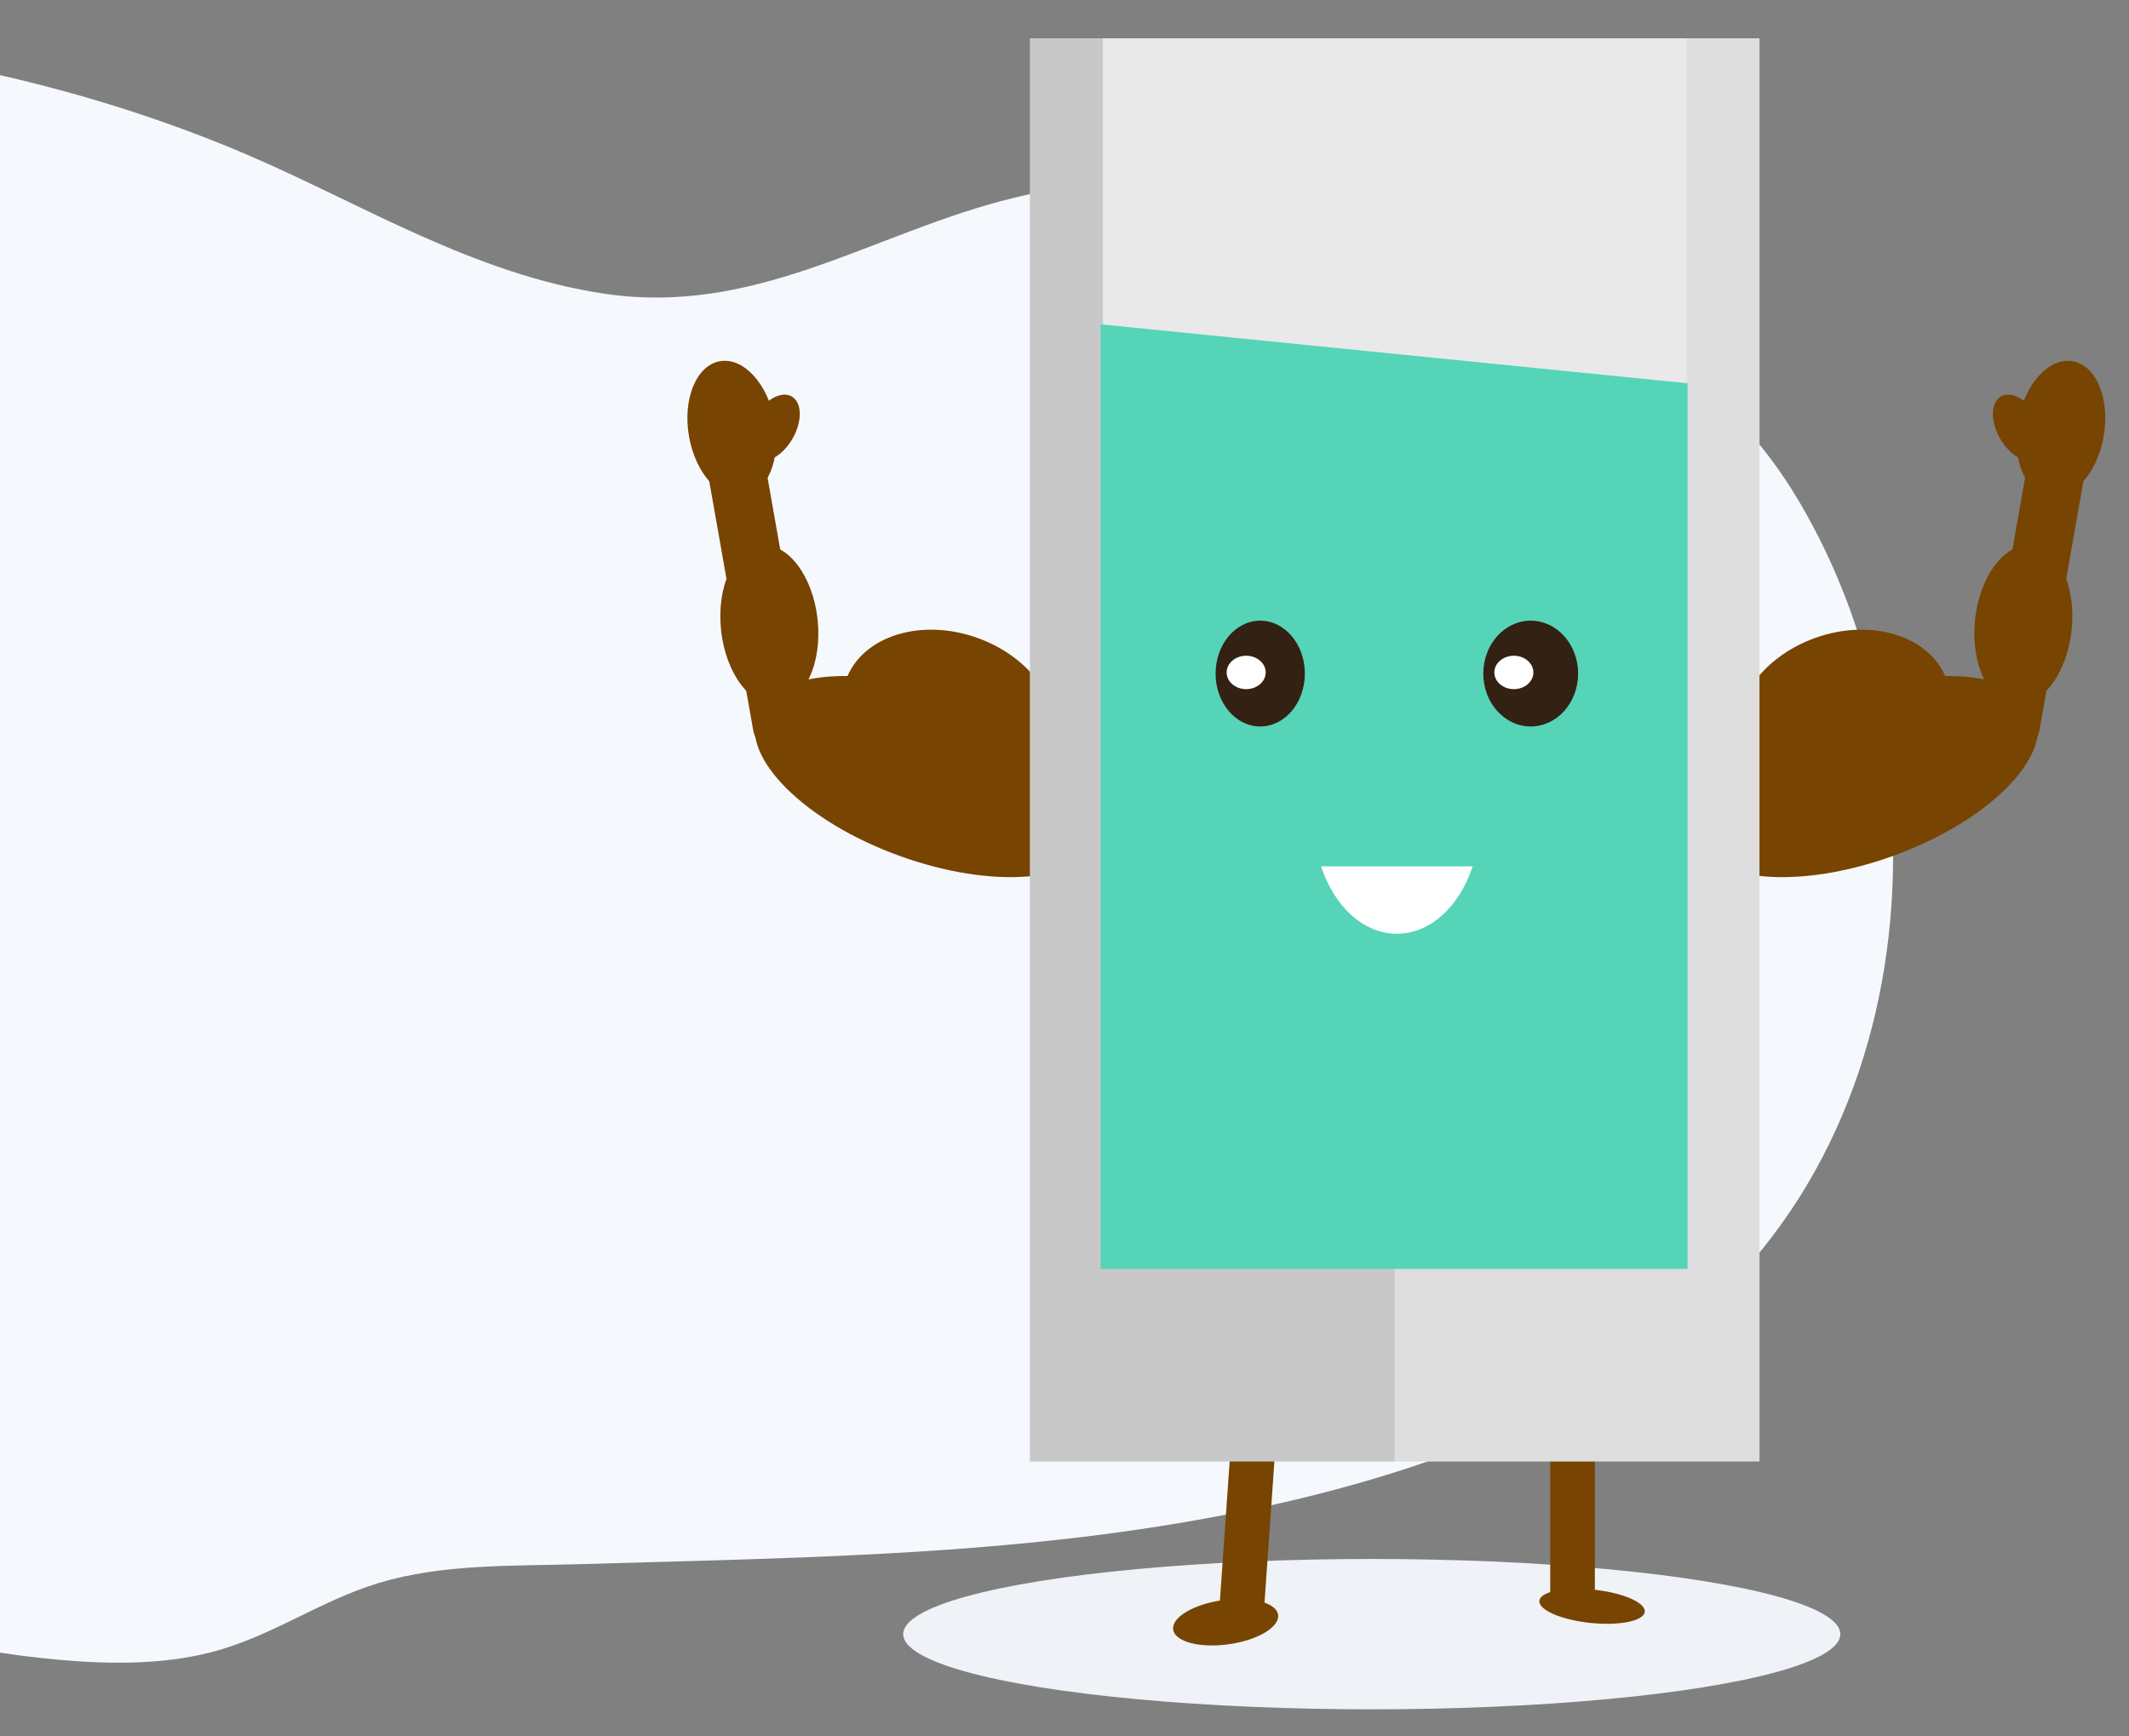 <?xml version="1.0" encoding="UTF-8" standalone="no"?><!DOCTYPE svg PUBLIC "-//W3C//DTD SVG 1.1//EN" "http://www.w3.org/Graphics/SVG/1.1/DTD/svg11.dtd"><svg width="100%" height="100%" viewBox="0 0 722 589" version="1.1" xmlns="http://www.w3.org/2000/svg" xmlns:xlink="http://www.w3.org/1999/xlink" xml:space="preserve" xmlns:serif="http://www.serif.com/" style="fill-rule:evenodd;clip-rule:evenodd;stroke-linejoin:round;stroke-miterlimit:1.414;"><rect x="0" y="0" width="722" height="589" fill="#808080" stroke="none"/><path d="M196.642,530.571c-23.482,0.697 -46.5,-0.142 -68.181,6.385c-20.296,6.112 -36.506,18.381 -57.45,23.64c-16.256,4.08 -33.789,3.938 -50.766,2.44c-71.808,-6.33 -139.408,-37.32 -181.148,-83.04c-38.227,-41.874 -54.189,-95.455 -44.174,-146.113c6.072,-30.726 24.317,-59.38 28.692,-90.34c4.624,-32.728 -11.508,-61.262 -21.7,-92.387c-7.108,-21.702 -10.214,-44.19 -9.194,-66.568c0.59,-12.891 2.68,-26.106 10.549,-37.474c21.38,-30.876 75.29,-36.702 120.286,-33.222c55.696,4.308 111.262,17.622 160.262,38.59c38.69,16.555 77.01,40.654 121.412,47.185c50.067,7.367 88.794,-19.222 133.852,-31.35c101.383,-27.286 223.787,26.315 268.48,97.605c55.175,88.008 48.894,231.977 -54.378,297.29c-56.279,35.593 -128.799,52.415 -200.818,59.777l-2.279,0.232c-50.896,5.072 -102.23,5.829 -153.445,7.35Z" style="fill:#f5f8fd;"/><g><ellipse cx="465.202" cy="554.314" rx="158.903" ry="25.5" style="fill:#eff2f6;"/><g><g><path d="M525.725,452.319c0,-4.175 3.39,-7.565 7.565,-7.565l0.001,0c4.175,0 7.565,3.39 7.565,7.565l0,88.758c0,4.175 -3.39,7.565 -7.565,7.565l-0.001,0c-4.175,0 -7.565,-3.39 -7.565,-7.565l0,-88.758Z" style="fill:#774402;"/><path d="M540.503,539.228c-9.862,-1.036 -18.135,0.648 -18.462,3.758c-0.327,3.111 7.415,6.478 17.278,7.514c9.862,1.037 18.135,-0.647 18.462,-3.758c0.326,-3.11 -7.415,-6.477 -17.278,-7.514Z" style="fill:#774402;"/></g><g><path d="M434.63,460.671c0.291,-4.165 -2.854,-7.783 -7.019,-8.074l-0.001,0c-4.165,-0.291 -7.783,2.854 -8.075,7.019l-6.191,88.542c-0.291,4.165 2.854,7.783 7.019,8.074l0.001,0c4.165,0.291 7.783,-2.854 8.074,-7.019l6.192,-88.542Z" style="fill:#774402;"/><path d="M414.595,542.78c9.82,-1.38 18.263,0.852 18.844,4.982c0.58,4.13 -6.921,8.603 -16.741,9.983c-9.819,1.38 -18.263,-0.852 -18.843,-4.982c-0.581,-4.13 6.92,-8.603 16.74,-9.983Z" style="fill:#774402;"/></g></g><g><path d="M256.71,242.342c-5.389,14.807 16.183,36.272 48.142,47.905c31.96,11.632 62.282,9.055 67.671,-5.752c5.39,-14.807 -16.182,-36.272 -48.142,-47.905c-31.959,-11.632 -62.282,-9.055 -67.671,5.752Z" style="fill:#774402;"/><path d="M286.927,230.554c-5.389,14.807 5.924,32.539 25.248,39.572c19.325,7.033 39.389,0.722 44.778,-14.084c5.389,-14.807 -5.924,-32.539 -25.248,-39.572c-19.324,-7.034 -39.389,-0.723 -44.778,14.084Z" style="fill:#774402;"/><path d="M258.066,184.973c-9.039,0.95 -15.106,13.817 -13.541,28.716c1.566,14.899 10.176,26.223 19.215,25.273c9.04,-0.95 15.107,-13.817 13.541,-28.716c-1.566,-14.898 -10.176,-26.223 -19.215,-25.273Z" style="fill:#774402;"/><path d="M266.821,255.629c-5.354,0.938 -10.456,-2.639 -11.4,-7.991l-15.088,-85.518c-0.943,-5.345 2.626,-10.442 7.971,-11.386c0.004,0 0.007,0 0.011,-0.001c5.354,-0.938 10.455,2.637 11.398,7.991l15.089,85.517c0.942,5.345 -2.626,10.442 -7.971,11.385l-0.011,0.002l0.001,0.001Z" style="fill:#774402;fill-rule:nonzero;"/><path d="M262.726,142.94c2.236,12.68 -2.459,24.122 -10.478,25.536c-8.019,1.414 -16.344,-7.733 -18.58,-20.412c-2.235,-12.679 2.46,-24.122 10.478,-25.535c8.019,-1.414 16.344,7.732 18.58,20.411Z" style="fill:#774402;"/><path d="M268.756,148.81c-3.388,5.868 -9.001,8.978 -12.528,6.942c-3.526,-2.036 -3.639,-8.452 -0.251,-14.32c3.387,-5.867 9.001,-8.978 12.527,-6.942c3.527,2.036 3.639,8.453 0.252,14.32Z" style="fill:#774402;"/></g><g><path d="M690.36,242.342c5.389,14.807 -16.183,36.272 -48.142,47.905c-31.96,11.632 -62.282,9.055 -67.672,-5.752c-5.389,-14.807 16.183,-36.272 48.142,-47.905c31.96,-11.632 62.283,-9.055 67.672,5.752Z" style="fill:#774402;"/><path d="M660.143,230.554c5.389,14.807 -5.924,32.539 -25.249,39.572c-19.324,7.033 -39.388,0.722 -44.777,-14.084c-5.389,-14.807 5.924,-32.539 25.248,-39.572c19.324,-7.034 39.388,-0.723 44.778,14.084Z" style="fill:#774402;"/><path d="M689.004,184.973c9.039,0.95 15.106,13.817 13.54,28.716c-1.565,14.899 -10.175,26.223 -19.215,25.273c-9.039,-0.95 -15.106,-13.817 -13.54,-28.716c1.566,-14.898 10.176,-26.223 19.215,-25.273Z" style="fill:#774402;"/><path d="M680.249,255.629c5.354,0.938 10.456,-2.638 11.4,-7.991l15.088,-85.518c0.943,-5.345 -2.626,-10.442 -7.971,-11.385c-0.004,-0.001 -0.007,-0.001 -0.011,-0.002c-5.354,-0.938 -10.455,2.637 -11.399,7.991l-15.088,85.517c-0.943,5.345 2.626,10.442 7.971,11.385l0.011,0.002l-0.001,0.001Z" style="fill:#774402;fill-rule:nonzero;"/><path d="M684.344,142.94c-2.236,12.68 2.459,24.122 10.478,25.536c8.018,1.414 16.344,-7.733 18.579,-20.412c2.236,-12.679 -2.459,-24.122 -10.478,-25.535c-8.018,-1.414 -16.344,7.732 -18.579,20.411Z" style="fill:#774402;"/><path d="M678.314,148.81c3.388,5.868 9.001,8.979 12.528,6.942c3.526,-2.036 3.639,-8.452 0.251,-14.32c-3.387,-5.867 -9.001,-8.978 -12.527,-6.942c-3.527,2.036 -3.64,8.453 -0.252,14.32Z" style="fill:#774402;"/></g><rect x="472.978" y="13" width="123.716" height="482.754" style="fill:#dedede;fill-rule:nonzero;"/><rect x="349.262" y="13" width="123.716" height="482.754" style="fill:#c8c8c8;fill-rule:nonzero;"/><rect x="374.005" y="13" width="197.946" height="416.736" style="fill:#e9e9e9;fill-rule:nonzero;"/><path d="M572.301,130.013l-199.046,-20l0,320.41l199.046,0l0,-300.41Z" style="fill:#55d4b8;fill-rule:nonzero;"/><path d="M499.428,293.864c-4.436,13.482 -14.27,22.876 -25.715,22.876c-11.445,0 -21.279,-9.394 -25.714,-22.876l51.429,0Z" style="fill:#fff;"/><path d="M427.375,210.535c8.356,0 15.131,8.035 15.131,17.944c0,9.912 -6.775,17.944 -15.13,17.944c-8.357,0 -15.132,-8.032 -15.132,-17.944c0,-9.909 6.775,-17.944 15.131,-17.944" style="fill:#332113;"/><path d="M422.607,222.432c3.655,0 6.62,2.537 6.62,5.666c0,3.13 -2.965,5.667 -6.62,5.667c-3.656,0 -6.62,-2.537 -6.62,-5.667c0,-3.129 2.964,-5.666 6.62,-5.666" style="fill:#fff;"/><path d="M519.106,210.535c8.878,0 16.076,8.035 16.076,17.944c0,9.912 -7.198,17.944 -16.076,17.944c-8.878,0 -16.077,-8.032 -16.077,-17.944c0,-9.909 7.199,-17.944 16.077,-17.944" style="fill:#332113;"/><path d="M513.392,222.432c3.655,0 6.62,2.537 6.62,5.666c0,3.13 -2.965,5.667 -6.62,5.667c-3.656,0 -6.62,-2.537 -6.62,-5.667c0,-3.129 2.964,-5.666 6.62,-5.666" style="fill:#fff;"/></g></svg>